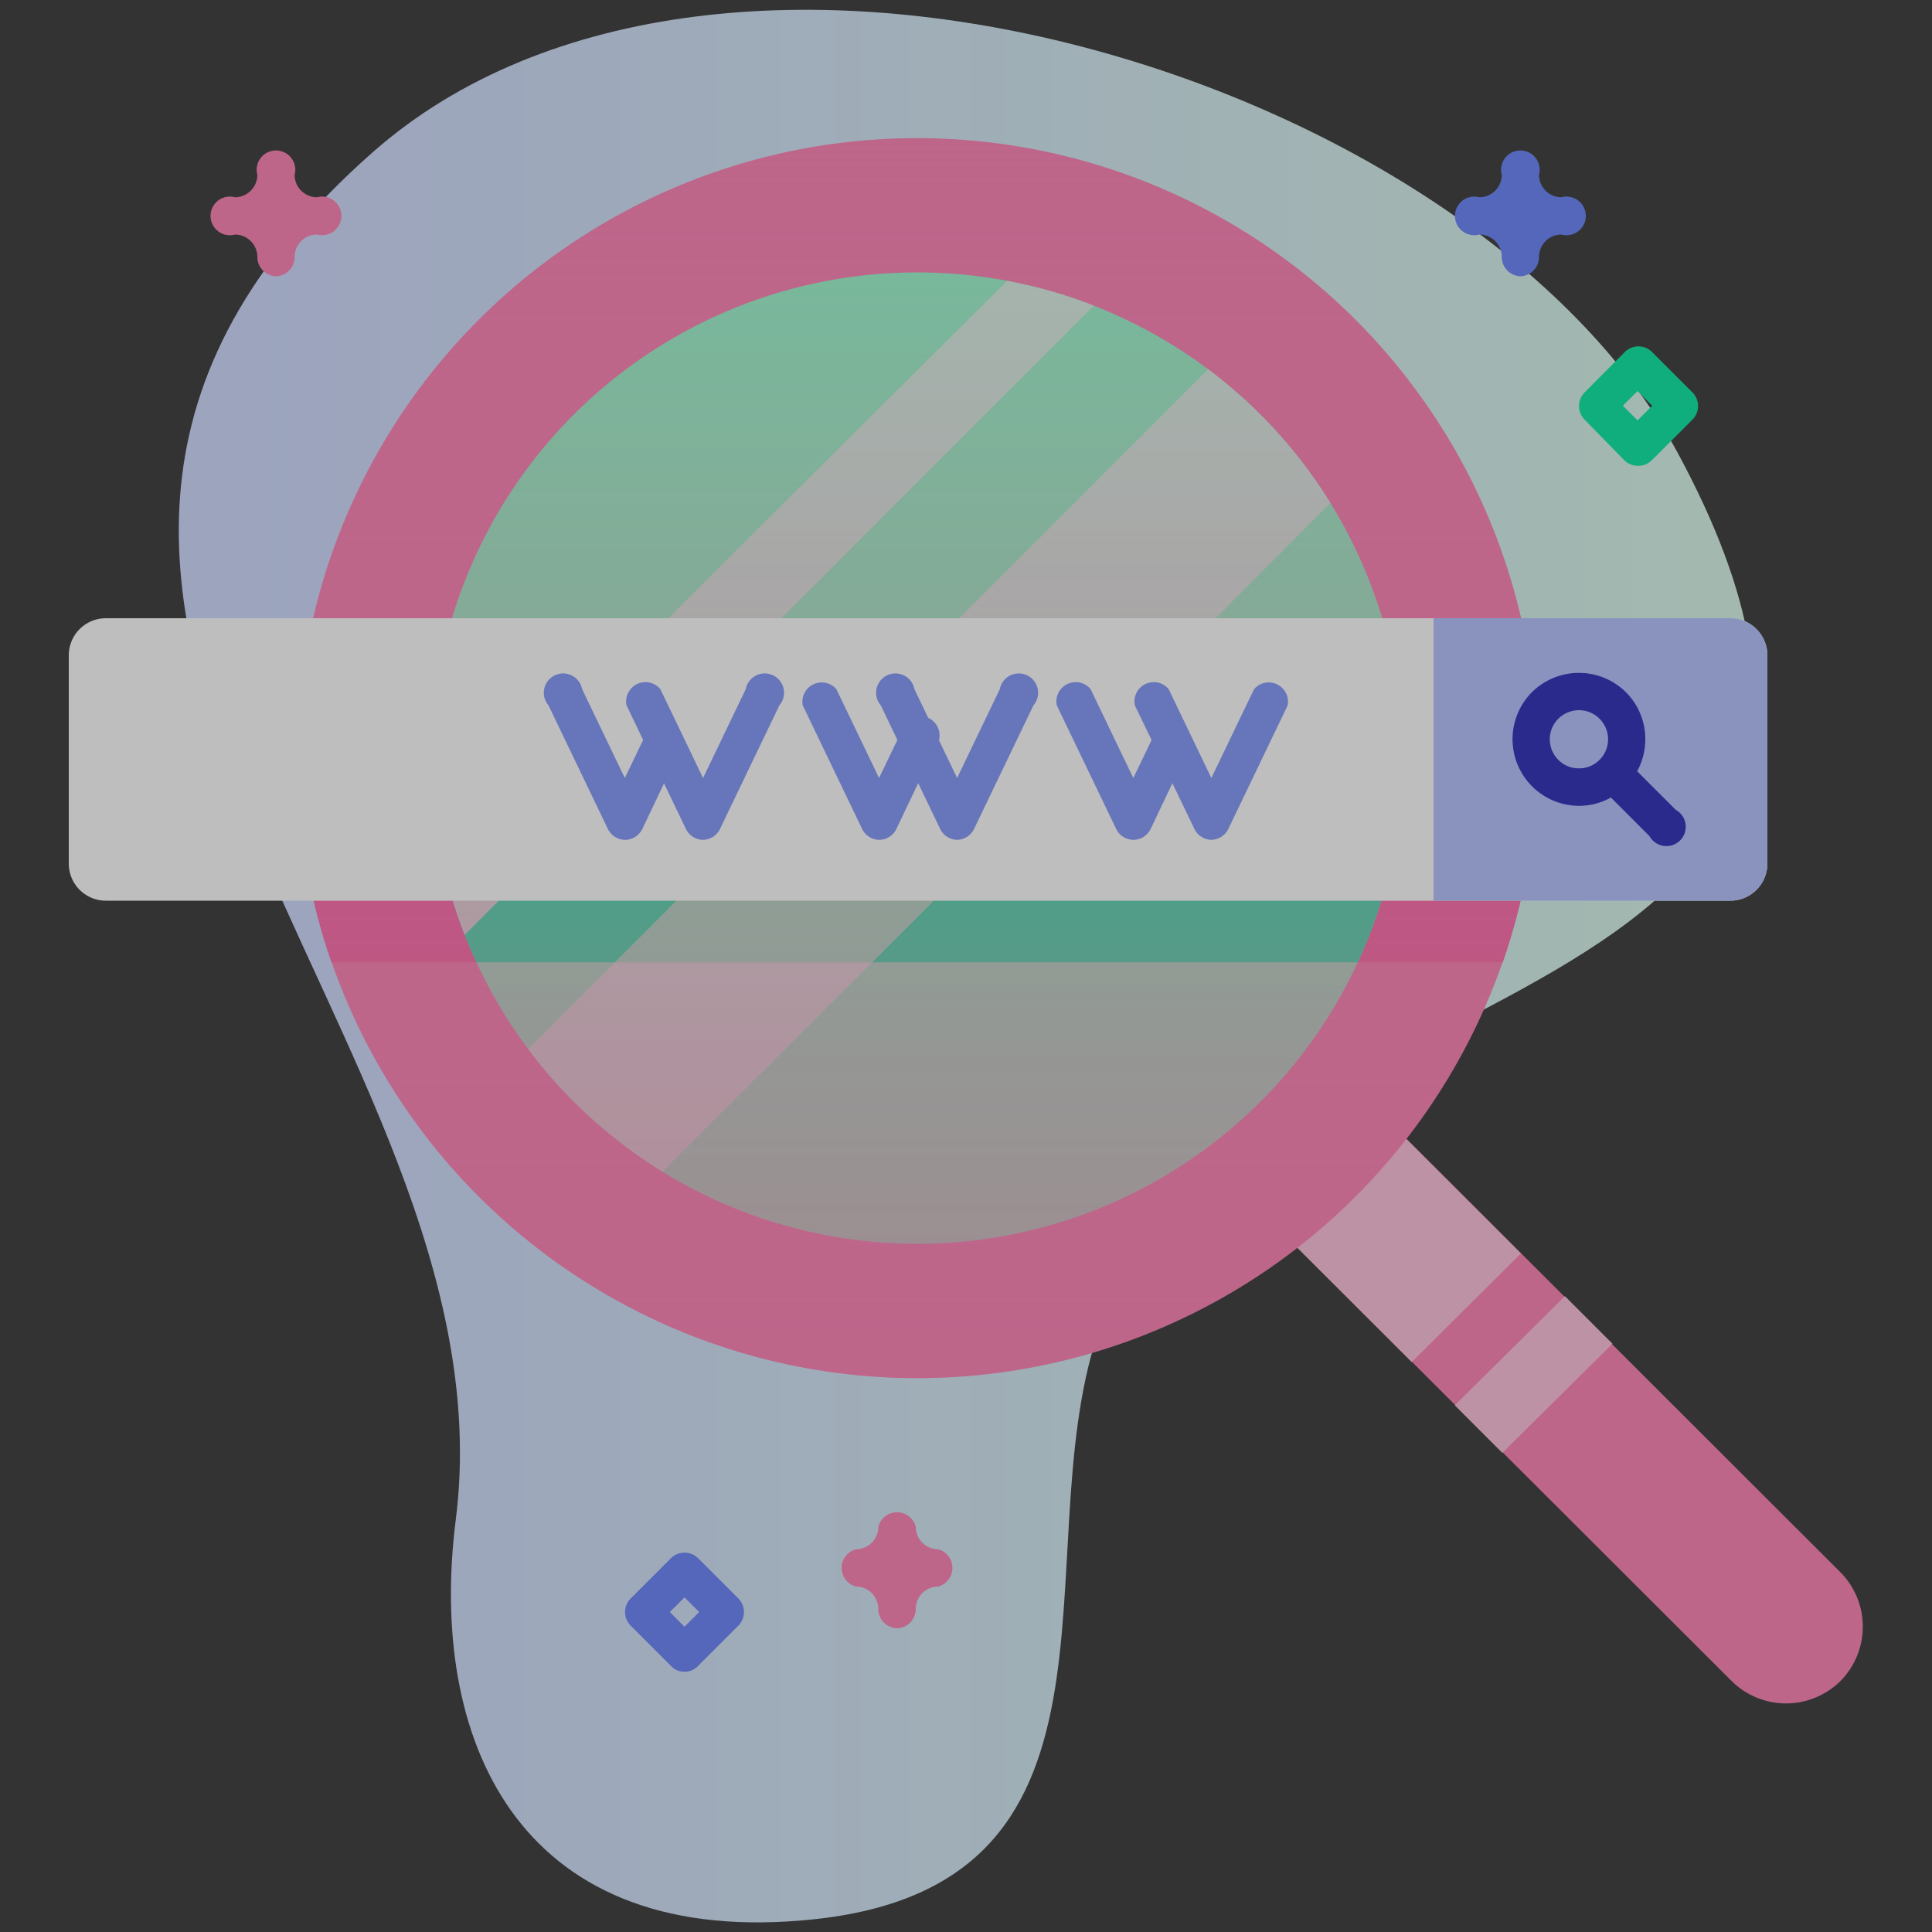 <svg id="Layer_1" data-name="Layer 1" xmlns="http://www.w3.org/2000/svg" xmlns:xlink="http://www.w3.org/1999/xlink" viewBox="0 0 100 100"><rect x="0" y="0" width="100" height="100" fill="#333333" stroke="none"/><defs><style>.cls-1{opacity:0.68;}.cls-2{fill:url(#linear-gradient);}.cls-3{fill:#ff7eb3;}.cls-4{fill:#ffbfda;}.cls-5{fill:#ff5ba3;}.cls-6{fill:#92ffcd;}.cls-7{fill:#02ffae;}.cls-8{fill:#d7f8e9;}.cls-9{fill:url(#linear-gradient-2);}.cls-10{fill:#fff;}.cls-11{fill:#b2c0ff;}.cls-12{fill:#8094f9;}.cls-13{fill:#2626b7;}.cls-14{fill:#6580f9;}.cls-15{fill:#01e7a0;}</style><linearGradient id="linear-gradient" x1="9.25" y1="-369.72" x2="90.75" y2="-369.72" gradientTransform="matrix(1, 0, 0, -1, 0, -319.72)" gradientUnits="userSpaceOnUse"><stop offset="0.05" stop-color="#cdd9ff"/><stop offset="1" stop-color="#d7f8e9"/></linearGradient><linearGradient id="linear-gradient-2" x1="47.47" y1="-326.87" x2="47.47" y2="-391.05" gradientTransform="matrix(1, 0, 0, -1, 0, -319.72)" gradientUnits="userSpaceOnUse"><stop offset="0" stop-color="#ff7eb3" stop-opacity="0"/><stop offset="1" stop-color="#ff7eb3" stop-opacity="0.6"/></linearGradient></defs><g class="cls-1"><path class="cls-2" d="M19.28,7.89C-6.88,31,26.79,53.41,23.59,78.67c-1.43,11.23,3.1,22,17.92,20.73C59.57,97.91,53,80.61,56.8,69.09c6.51-19.82,46.55-15.19,30-45.72C76.16,3.89,37.29-8,19.28,7.89Z"/><path class="cls-3" d="M95.27,87a4,4,0,0,1-5.65,0L64.2,61.62,69.85,56,95.27,81.39A4,4,0,0,1,95.27,87Z"/><path class="cls-4" d="M75.3,72.74,81,67.09l2.46,2.46L77.76,75.2Z"/><path class="cls-4" d="M64.18,61.62,69.83,56l8.89,8.88L73.07,70.5Z"/><circle class="cls-3" cx="47.47" cy="39.24" r="32.09"/><path class="cls-5" d="M15.41,40.53a32.07,32.07,0,0,0,1.75,9.28H77.78a32.07,32.07,0,0,0,1.75-9.28Z"/><circle class="cls-6" cx="47.47" cy="39.24" r="25.14"/><path class="cls-7" d="M22.37,40.53a24.91,24.91,0,0,0,2.29,9.28H70.28a24.91,24.91,0,0,0,2.29-9.28Z"/><path class="cls-8" d="M34.29,60.64c.32-.32,23.4-23.36,34.57-34.61a25.33,25.33,0,0,0-6.33-6.92C61.3,20.35,37.84,43.81,27.34,54.3A25.34,25.34,0,0,0,34.29,60.64Z"/><path class="cls-6" d="M41.12,40.53l-9.28,9.28H45.13l9.28-9.28Z"/><path class="cls-8" d="M52.13,14.54C49.64,17,30,36.55,22.76,43.85a24.63,24.63,0,0,0,1.29,4.54L56.62,15.82a25.13,25.13,0,0,0-4.49-1.28Z"/><circle class="cls-9" cx="47.47" cy="39.24" r="32.09"/><path class="cls-10" d="M89.55,46.62H5.49a1.92,1.92,0,0,1-1.93-1.93V33.9A1.92,1.92,0,0,1,5.49,32H89.55a1.92,1.92,0,0,1,1.93,1.93V44.69A1.92,1.92,0,0,1,89.55,46.62Z"/><path class="cls-11" d="M89.55,32H74.2V46.62H89.55a1.92,1.92,0,0,0,1.93-1.93V33.9A1.92,1.92,0,0,0,89.55,32Z"/><path class="cls-12" d="M32.34,43.47h0a1,1,0,0,1-.87-.55l-3.08-6.41a1,1,0,1,1,1.74-.84l2.21,4.6,1.15-2.39a1,1,0,0,1,1.75.84l-2,4.2a1,1,0,0,1-.88.55Z"/><path class="cls-12" d="M36.39,43.47a1,1,0,0,1-.88-.55l-3.08-6.41a1,1,0,0,1,1.75-.84l2.21,4.6,2.21-4.6a1,1,0,1,1,1.74.84l-3.08,6.41A1,1,0,0,1,36.39,43.47Z"/><path class="cls-12" d="M45.5,43.47h0a1,1,0,0,1-.87-.55l-3.08-6.41a1,1,0,0,1,1.74-.84l2.21,4.6,1.15-2.39a1,1,0,1,1,1.74.84l-2,4.2A1,1,0,0,1,45.5,43.47Z"/><path class="cls-12" d="M49.54,43.47a1,1,0,0,1-.87-.55l-3.08-6.41a1,1,0,1,1,1.74-.84l2.21,4.6,2.21-4.6a1,1,0,1,1,1.74.84l-3.08,6.41A1,1,0,0,1,49.54,43.47Z"/><path class="cls-12" d="M58.66,43.47h0a1,1,0,0,1-.88-.55L54.7,36.51a1,1,0,0,1,1.75-.84l2.21,4.6,1.15-2.39a1,1,0,0,1,1.29-.45,1,1,0,0,1,.45,1.29l-2,4.2a1,1,0,0,1-.87.55Z"/><path class="cls-12" d="M62.7,43.47a1,1,0,0,1-.87-.55l-3.09-6.41a1,1,0,0,1,1.75-.84l2.21,4.6,2.21-4.6a1,1,0,0,1,1.74.84l-3.08,6.41a1,1,0,0,1-.87.55Z"/><path class="cls-13" d="M81.73,41.71a3.38,3.38,0,0,0,1.65-.43l2,2a1,1,0,1,0,1.36-1.36l-2-2a3.49,3.49,0,0,0,.42-1.65,3.43,3.43,0,0,0-1-2.44h0a3.46,3.46,0,0,0-4.87,0,3.45,3.45,0,0,0,2.44,5.88ZM80.66,37.2a1.52,1.52,0,0,1,1.07-.44,1.5,1.5,0,0,1,1.06.44h0a1.5,1.5,0,0,1,0,2.13h0a1.46,1.46,0,0,1-1.06.44,1.48,1.48,0,0,1-1.07-.44,1.5,1.5,0,0,1,0-2.13Z"/><path class="cls-14" d="M35.43,86.53a.94.94,0,0,1-.68-.28l-2.13-2.13a1,1,0,0,1,0-1.36l2.13-2.13a1,1,0,0,1,1.36,0l2.13,2.13a1,1,0,0,1,0,1.36l-2.13,2.13A.93.93,0,0,1,35.43,86.53Zm-.76-3.09.76.76.76-.76-.76-.76Z"/><path class="cls-15" d="M84.77,24.11a1,1,0,0,1-.69-.28L82,21.7a1,1,0,0,1,0-1.37l2.12-2.13a1,1,0,0,1,1.37,0l2.13,2.13a1,1,0,0,1,0,1.37l-2.13,2.13A1,1,0,0,1,84.77,24.11ZM84,21l.76.76.76-.76-.76-.76Z"/><path class="cls-3" d="M46.46,84.28a1,1,0,0,1-1-1,1.16,1.16,0,0,0-1.16-1.16,1,1,0,0,1,0-1.93,1.16,1.16,0,0,0,1.16-1.16,1,1,0,0,1,1.94,0,1.16,1.16,0,0,0,1.16,1.16,1,1,0,0,1,0,1.93,1.16,1.16,0,0,0-1.16,1.16A1,1,0,0,1,46.46,84.28Z"/><path class="cls-3" d="M14.32,14.3a1,1,0,0,1-1-1,1.16,1.16,0,0,0-1.16-1.16,1,1,0,1,1,0-1.93,1.16,1.16,0,0,0,1.16-1.16,1,1,0,1,1,1.93,0,1.16,1.16,0,0,0,1.16,1.16,1,1,0,1,1,0,1.93,1.16,1.16,0,0,0-1.16,1.16A1,1,0,0,1,14.32,14.3Z"/><path class="cls-14" d="M78.73,14.3a1,1,0,0,1-1-1,1.16,1.16,0,0,0-1.16-1.16,1,1,0,1,1,0-1.93,1.16,1.16,0,0,0,1.16-1.16,1,1,0,1,1,1.93,0,1.16,1.16,0,0,0,1.16,1.16,1,1,0,1,1,0,1.93,1.16,1.16,0,0,0-1.16,1.16A1,1,0,0,1,78.73,14.3Z"/></g></svg>